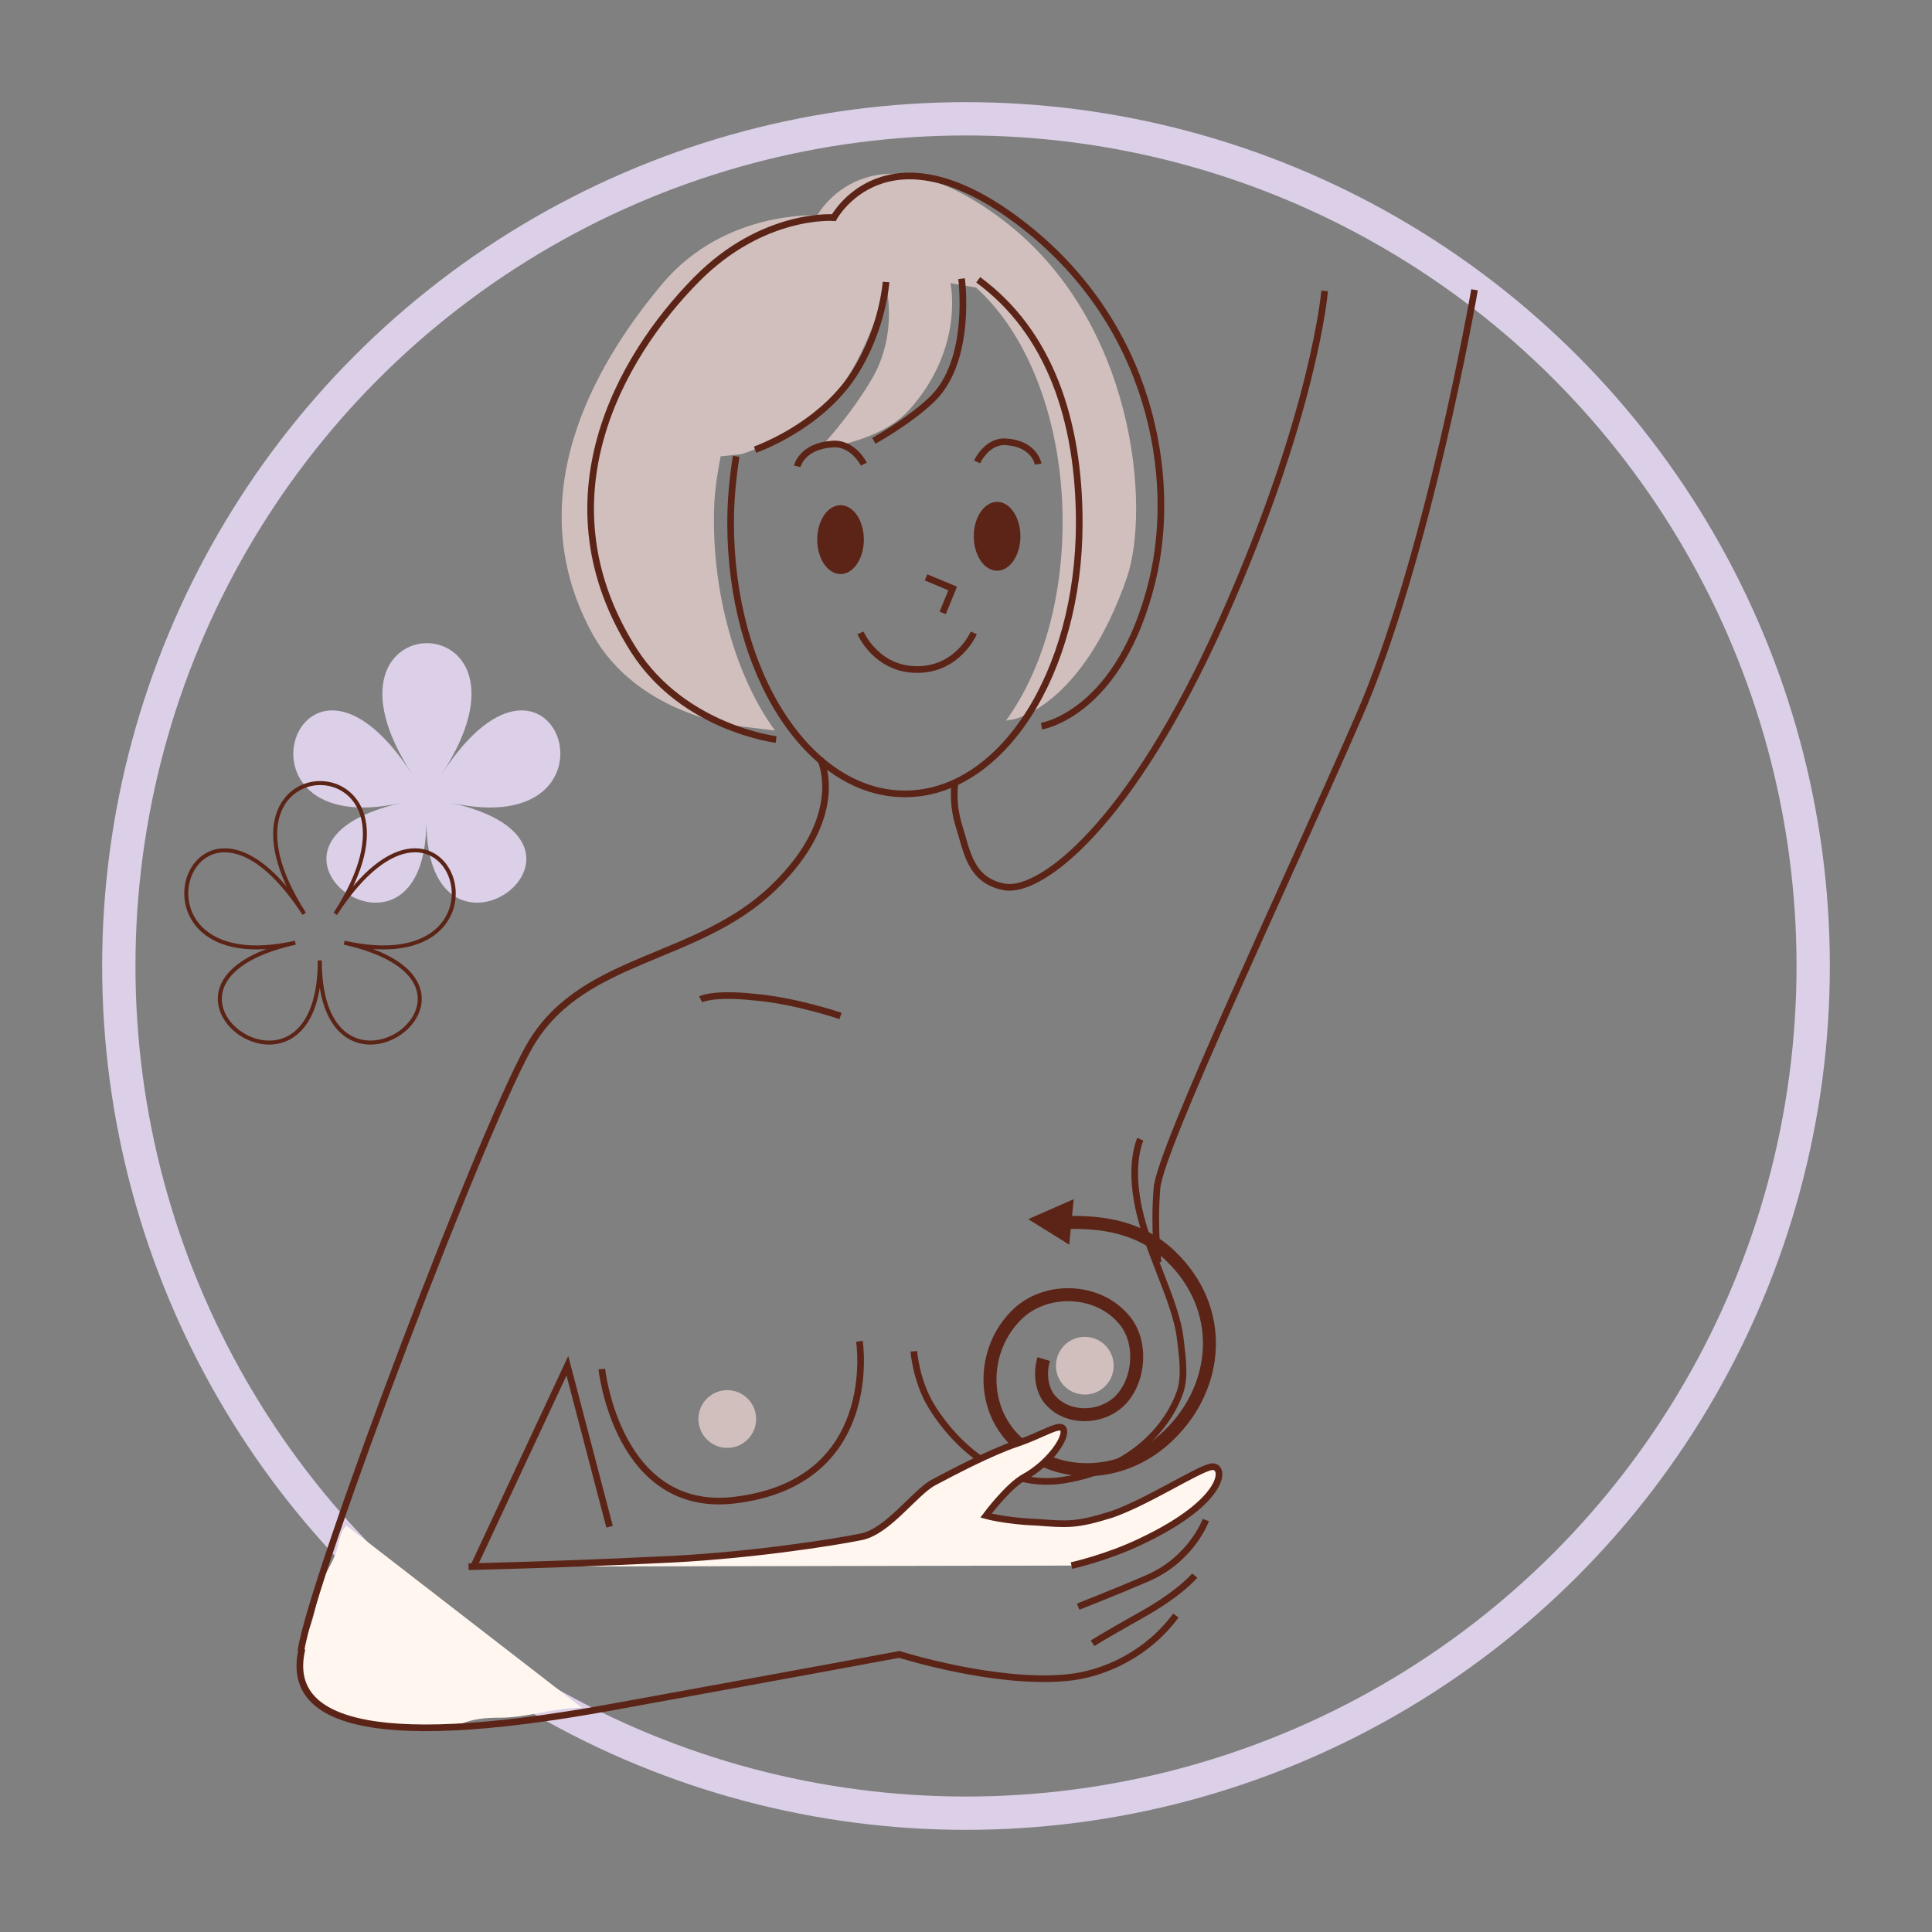 <?xml version="1.0" encoding="utf-8"?>
<!-- Generator: Adobe Illustrator 19.2.1, SVG Export Plug-In . SVG Version: 6.00 Build 0)  -->
<svg version="1.1" id="レイヤー_1" xmlns="http://www.w3.org/2000/svg" xmlns:xlink="http://www.w3.org/1999/xlink" x="0px"
	 y="0px" width="174px" height="174px" viewBox="0 0 174 174" style="enable-background:new 0 0 174 174;" xml:space="preserve">
<rect x="0" y="0" width="174" height="174" fill="#808080" stroke="none"/>
<style type="text/css">
	.st0{fill:none;stroke:#DBD0E7;stroke-width:3;}
	.st1{fill:#D0BFBC;}
	.st2{fill:#5C2417;}
	.st3{fill:none;stroke:#5C2417;stroke-width:1.169;}
	.st4{fill:#DBD0E7;}
	.st5{fill:none;stroke:#5C2417;stroke-width:0.36;}
	.st6{fill:#FEF6EF;}
	.st7{fill:none;stroke:#5C2417;stroke-width:0.6;}
	.st8{fill:#FEF6EF;stroke:#5C2417;stroke-width:0.6;}
</style>
<g>
	<circle class="st0" cx="87" cy="87" r="76.3"/>
	<circle class="st1" cx="65.5" cy="127.8" r="2.6"/>
	<circle class="st1" cx="97.7" cy="123" r="2.6"/>
	<ellipse class="st2" cx="75.7" cy="48.6" rx="2.1" ry="3.1"/>
	<ellipse class="st2" cx="89.8" cy="48.3" rx="2.1" ry="3.1"/>
	<path class="st1" d="M78.6,34c-2.1,3.6-4.8,6.4-4.8,6.4s5.4-0.5,8.1-3.5c5-5.6,3.7-11.4,3.7-11.4l2.3,0.4
		c4.7,4.2,7.8,12.1,7.8,21.1c0,7.1-1.9,13.5-5.1,17.9l0.6-0.1c0,0,6.2-1,10.3-12.8c2.1-6.2,0.8-23.1-11.2-32.2s-16.7-0.4-16.7-0.4
		s-8.3-0.5-13.9,6.1c-5.3,6.3-13.3,18.5-6.5,31.3c4.2,8,14.2,8.7,14.2,8.7l2.4,0.3c-3.3-4.5-5.5-11.6-5.5-18.9
		c0-2.4,0.2-3.6,0.6-5.8l1.9-0.2c0,0,5.2-1.6,8.3-5.2c3.1-3.7,4.7-9.9,4.7-9.9S80.9,29.9,78.6,34z"/>
	<g>
		<path class="st3" d="M96.1,110.1c4.1-0.1,7.3,0.8,9.8,3.5c4.6,4.9,3.7,11.8-1,16c-4,3.6-10,3.8-13.7-0.1c-3-3.2-2.6-8.4,0.6-11.3
			c2.6-2.3,7-2.1,9.3,0.5c1.9,2,1.6,5.8-0.4,7.6c-1.7,1.5-4.5,1.5-6-0.1c-0.9-0.9-1.1-2.5-0.7-3.8"/>
		<polygon class="st2" points="96.3,112.1 92.6,109.8 96.7,108 		"/>
	</g>
	<path class="st4" d="M39.8,69.7C50,54,57.2,76,40.6,72.3c16.5,3.7-2.2,17.3-2.2,1.6c0,15.7-18.7,2.1-2.2-1.6
		C19.7,76,26.9,54,37.1,69.7C26.9,54,50,54,39.8,69.7z"/>
	<path class="st5" d="M30.2,82.3c10.2-15.7,17.4,6.3,0.8,2.6c16.5,3.7-2.2,17.3-2.2,1.6c0,15.7-18.7,2.1-2.2-1.6
		c-16.5,3.7-9.4-18.3,0.8-2.6C17.3,66.6,40.4,66.6,30.2,82.3z"/>
	<path class="st6" d="M52.4,153.8c-2.5,0-4.9,0.9-7.4,0.9c-1.3,0-2.4,0.1-3.6,0.6c-1.2,0.4-2,0.6-3.3,0.6c-0.8,0-1.5-0.1-2.3-0.2
		c-0.9-0.1-1.8-0.3-2.7-0.5c-0.8-0.2-1.6-0.2-2.3-0.5c-1-0.3-1.9-0.9-2.6-1.6c-0.6-0.7-0.9-1.7-1.2-2.6h-0.1
		c-0.1-0.4,0.2-0.9,0.2-1.2c0.2-1.1,0.6-2.2,1-3.3c0.3-1,0.5-2.1,0.8-3.2c0.3-1,0.9-1.8,1.3-2.8c0.3-0.7,0.4-2.1,1-2.6"/>
	<g>
		<g>
			<path class="st7" d="M54.2,123.3c0,0,1.4,13.1,12,11.8c13.2-1.6,11.2-14.3,11.2-14.3"/>
			<path class="st7" d="M82.3,121.7c0,0,0.2,2.6,1.5,4.8c1.4,2.4,5.7,7.8,12,6.8s9.5-5,10.5-8c0.5-1.5,0.1-3.7,0-4.7
				c-0.4-3.6-3.2-8.2-3.9-12.6c-0.6-3.5,0.3-5.4,0.3-5.4"/>
			<path class="st7" d="M132.8,26.1c0,0-4.2,24.3-10.5,38.6c-6.3,14.5-17.8,38.7-18.1,42.3s0.1,6.7,0.1,6.7"/>
			<path class="st7" d="M86,70.6c0,0-0.3,1.7,0.4,3.9c0.7,2.2,1,4.9,4.2,5.4c3.2,0.4,11.2-5.5,19.5-24.1s9.2-29.6,9.2-29.6"/>
			<path class="st7" d="M73.9,68.4c0,0,2.5,5.1-4.3,11.6c-6.8,6.5-16.8,6.1-21.6,13.7c-3.9,6.1-20,48.6-20.9,55"/>
			<path class="st7" d="M77.5,57c0,0,1.4,3.3,5.1,3.3s5.1-3.3,5.1-3.3"/>
			<polyline class="st7" points="83.4,52 85.8,53 84.9,55.2 			"/>
			<path class="st7" d="M75.7,91.5c0,0-4.1-1.4-7.8-1.7c-3.7-0.4-4.8,0.2-4.8,0.2"/>
			<polyline class="st7" points="42.6,141.2 51.1,123 54.9,137.5 			"/>
			<path class="st7" d="M88.1,25.2c6.4,4.7,9.1,12.6,9.1,21.9c0,13.5-7,24.4-15.7,24.4S65.8,60.6,65.8,47.1c0-2.1,0.2-4.1,0.5-6"/>
			<g>
				<path class="st7" d="M86.6,25.1c0,0,1,7.4-2.7,10.9c-2.1,2-5.2,3.7-5.2,3.7"/>
				<path class="st7" d="M79.8,25.4c0,0-0.3,4.3-2.9,8.3c-3.1,4.8-8.9,6.8-8.9,6.8"/>
				<path class="st7" d="M93.8,65.4c0,0,7.1-1.1,10-13.2c2.2-9.2,0-23.1-12-32.2s-16.7-0.4-16.7-0.4s-6.4-0.5-12.4,5.6
					c-6.9,7-14.2,19.9-5.6,33.4c4.5,7,12.8,8,12.8,8"/>
			</g>
			<path class="st7" d="M88,41.6c0,0,0.9-2,2.7-1.8c2.5,0.2,2.8,2,2.8,2"/>
			<path class="st7" d="M77.8,41.8c0,0-1-2-2.9-1.8c-2.7,0.2-3.1,2-3.1,2"/>
		</g>
	</g>
	<g>
		<path class="st7" d="M97.1,144.7c0,0,3.8-1.5,6.1-2.5c4.1-1.7,5.4-5.3,5.4-5.3"/>
		<path class="st7" d="M98.4,148c0,0,0.9-0.6,4.3-2.5c3.6-2,4.9-3.6,4.9-3.6"/>
		<path class="st7" d="M27.2,148.5c-1.5,6.3,5.5,9.3,27.6,5.3C74.6,150.2,81,149,81,149s8.5,2.7,15,2.1c3.5-0.3,7.4-2.2,9.9-5.6"/>
		<path class="st8" d="M96.5,141c0,0,3.2-0.7,6.3-2.2c7.8-3.7,7.6-6.9,6.3-6.7c-1.2,0.2-5.8,3.2-9,4.3c-3.2,1-4,0.9-6.7,0.7
			c-2.8-0.1-4.6-0.6-4.6-0.6s2-2.7,3.5-3.5c2-1.1,3.7-3.3,3.5-4.2c-0.2-0.8-1.8,0.4-4.2,1.2c-2.4,0.8-5.8,2.6-7.5,3.5
			s-4.1,4.4-6.5,4.9s-10.6,1.8-18.7,2.1c-8.1,0.4-16.7,0.6-16.7,0.6"/>
	</g>
</g>
</svg>
